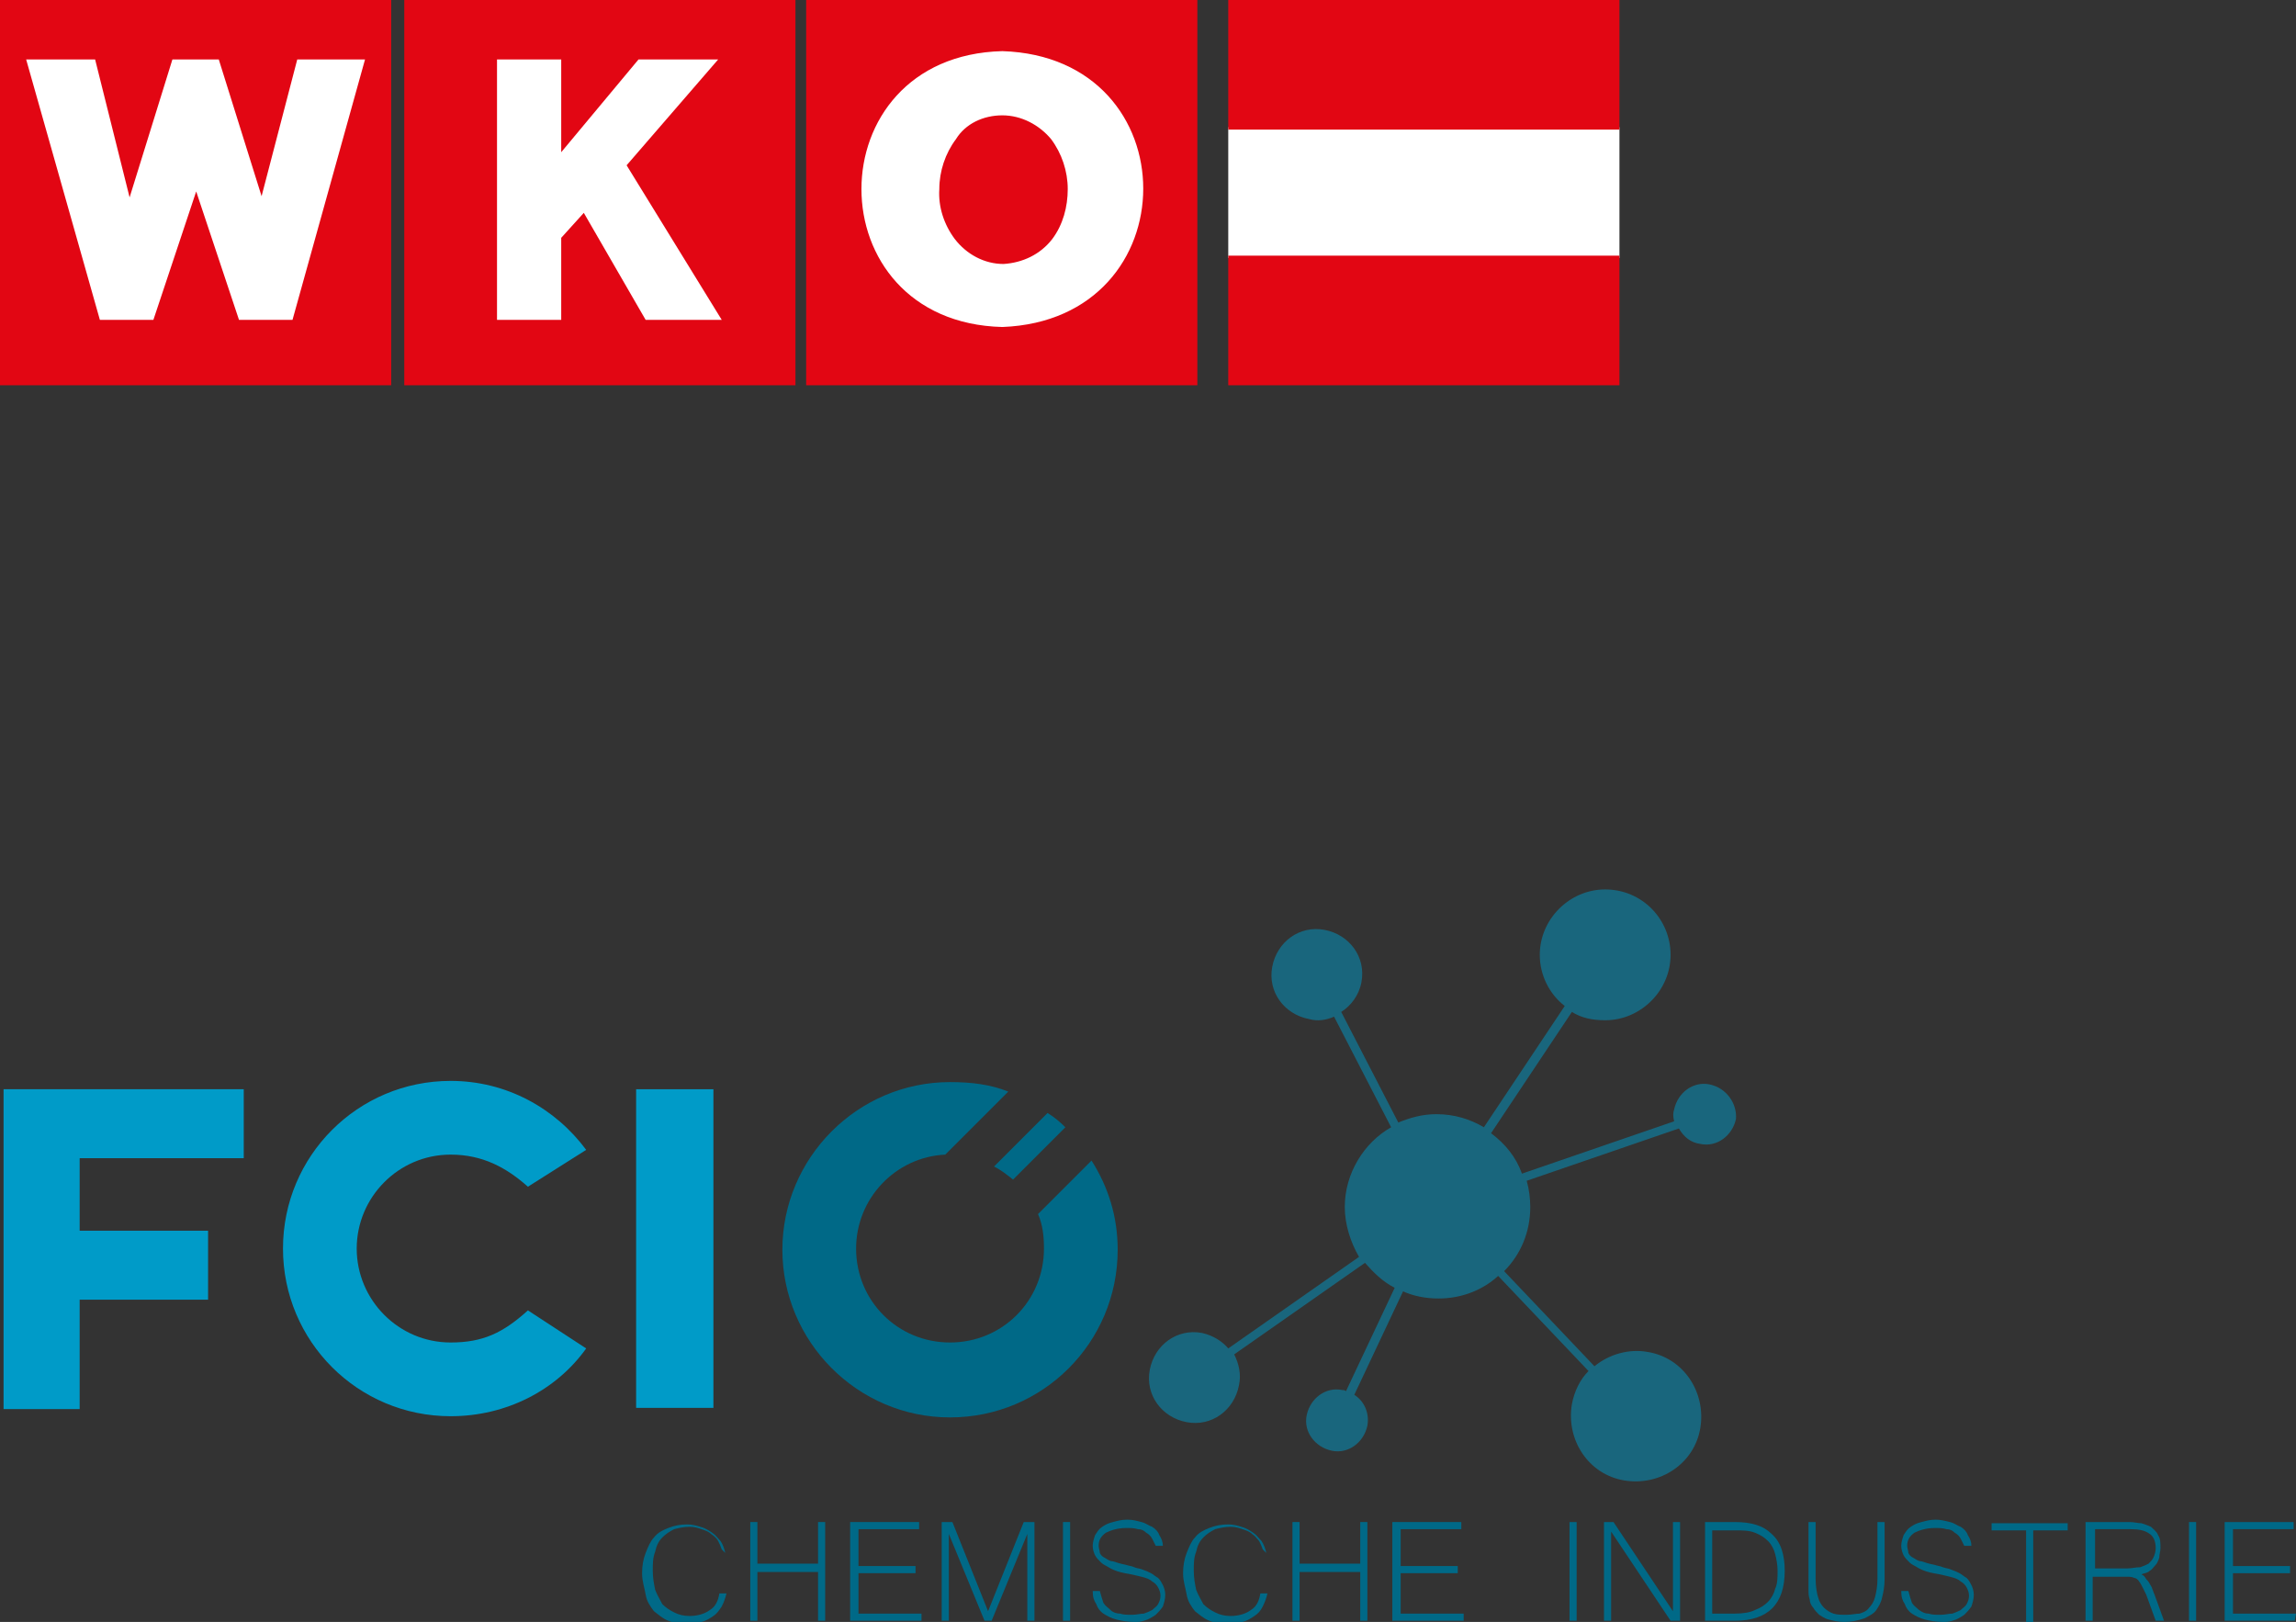 <?xml version="1.0" encoding="UTF-8"?> <svg xmlns="http://www.w3.org/2000/svg" xmlns:xlink="http://www.w3.org/1999/xlink" version="1.1" id="Ebene_1" x="0px" y="0px" viewBox="0 0 193.1 136.4" style="enable-background:new 0 0 193.1 136.4;" xml:space="preserve"><rect x="0" y="0" width="193.1" height="136.4" fill="#333333" stroke="none"/> <style type="text/css"> .st0{fill:#009BC8;} .st1{fill:#006987;} .st2{opacity:0.5;fill:#009BC8;enable-background:new ;} .st3{fill:#FFFFFF;} .st4{fill:#E20613;} </style> <g> <path class="st0" d="M6.7,97.4v6.1h10.8v5.8H6.7v9.2H0.3V97.4v-5.8h20.2v5.8L6.7,97.4L6.7,97.4z"></path> <path class="st0" d="M49.3,113.4c-2.5,3.5-6.7,5.7-11.4,5.7c-7.8,0-14.1-6.3-14.1-14.1c0-7.8,6.3-14.1,14.1-14.1 c4.7,0,8.8,2.3,11.4,5.8l-4.9,3.1c-1.8-1.6-3.8-2.7-6.5-2.7c-4.4,0-7.9,3.6-7.9,7.9s3.5,7.9,7.9,7.9c2.7,0,4.4-0.8,6.5-2.7 L49.3,113.4z"></path> <path class="st0" d="M60,91.6v26.8h-6.5V91.6H60z"></path> <g> <path class="st1" d="M60.7,130.3c-0.1-0.3-0.2-0.5-0.3-0.7s-0.3-0.4-0.6-0.6c-0.2-0.2-0.5-0.3-0.8-0.4c-0.3-0.1-0.6-0.2-1-0.2 c-0.5,0-0.9,0.1-1.3,0.2c-0.4,0.2-0.7,0.4-1,0.7s-0.5,0.7-0.6,1.2c-0.2,0.5-0.2,1-0.2,1.6c0,0.6,0.1,1.1,0.2,1.6 c0.2,0.5,0.4,0.8,0.6,1.2c0.3,0.3,0.6,0.5,1,0.7c0.4,0.2,0.8,0.3,1.3,0.3c0.7,0,1.3-0.2,1.7-0.5c0.5-0.3,0.7-0.8,0.8-1.4h0.6 c-0.1,0.4-0.2,0.7-0.4,1.1c-0.2,0.3-0.4,0.6-0.7,0.8c-0.3,0.2-0.6,0.4-1,0.5c-0.4,0.1-0.7,0.2-1.2,0.2c-0.6,0-1.1-0.1-1.6-0.3 c-0.5-0.2-0.8-0.5-1.2-0.8c-0.3-0.4-0.6-0.8-0.7-1.4s-0.3-1.1-0.3-1.8c0-0.6,0.1-1.2,0.3-1.7s0.4-1,0.7-1.3 c0.3-0.4,0.7-0.6,1.2-0.8c0.5-0.2,1-0.3,1.6-0.3c0.4,0,0.8,0.1,1.1,0.2c0.4,0.1,0.7,0.3,1,0.5s0.5,0.5,0.7,0.7 c0.2,0.3,0.3,0.6,0.4,1L60.7,130.3C60.7,130.2,60.7,130.3,60.7,130.3z"></path> <path class="st1" d="M69.4,136.3h-0.6v-4.1h-5.1v4.1h-0.6v-8.3h0.6v3.5h5.1v-3.5h0.6V136.3z"></path> <path class="st1" d="M77.5,136.3h-6v-8.3h5.8v0.6h-5.1v3.1H77v0.6h-4.8v3.4h5.3V136.3z"></path> <path class="st1" d="M87,136.3h-0.6v-7.3l-3,7.3h-0.6l-3-7.3v7.3h-0.6v-8.3h0.9l3,7.5l3-7.5H87V136.3z"></path> <path class="st1" d="M90,136.3h-0.6v-8.3H90V136.3z"></path> <path class="st1" d="M95.4,136.4c-0.6,0-1.1-0.1-1.5-0.2s-0.8-0.3-1.1-0.5c-0.3-0.2-0.5-0.5-0.6-0.8c-0.2-0.3-0.3-0.6-0.3-1.1h0.6 c0.1,0.4,0.2,0.7,0.3,1c0.2,0.3,0.4,0.4,0.6,0.6s0.5,0.3,0.8,0.3c0.3,0.1,0.6,0.1,1,0.1s0.7-0.1,1-0.1c0.3-0.1,0.5-0.2,0.7-0.3 c0.2-0.2,0.4-0.3,0.5-0.5c0.1-0.2,0.2-0.4,0.2-0.7c0-0.3-0.1-0.5-0.2-0.7c-0.1-0.2-0.3-0.4-0.5-0.5c-0.2-0.2-0.5-0.3-0.9-0.4 s-0.8-0.2-1.4-0.3c-0.5-0.1-0.8-0.2-1.2-0.4c-0.3-0.2-0.6-0.3-0.8-0.5c-0.2-0.2-0.4-0.4-0.5-0.6c-0.1-0.2-0.2-0.5-0.2-0.8 s0.1-0.6,0.2-0.9c0.2-0.3,0.3-0.5,0.6-0.7s0.5-0.3,0.9-0.4s0.7-0.2,1.2-0.2s0.8,0.1,1.2,0.2c0.4,0.1,0.6,0.3,0.9,0.4 c0.3,0.2,0.5,0.4,0.6,0.7c0.2,0.3,0.3,0.6,0.3,0.9h-0.6c-0.1-0.2-0.2-0.4-0.3-0.6s-0.3-0.4-0.5-0.5c-0.2-0.2-0.4-0.3-0.7-0.3 c-0.3-0.1-0.6-0.1-1-0.1c-0.7,0-1.3,0.2-1.7,0.4c-0.4,0.3-0.6,0.6-0.6,1.1c0,0.2,0.1,0.4,0.1,0.6c0.1,0.2,0.2,0.3,0.4,0.4 c0.2,0.1,0.4,0.3,0.7,0.3c0.3,0.1,0.6,0.2,1.1,0.3c0.3,0.1,0.5,0.1,0.7,0.2s0.5,0.1,0.7,0.2c0.3,0.1,0.5,0.2,0.7,0.3 s0.4,0.3,0.6,0.4c0.2,0.2,0.3,0.4,0.4,0.6c0.1,0.2,0.2,0.5,0.2,0.8c0,0.4-0.1,0.7-0.2,1c-0.2,0.3-0.4,0.5-0.6,0.7 c-0.3,0.2-0.6,0.4-1,0.5S95.9,136.4,95.4,136.4z"></path> <path class="st1" d="M106.2,130.3c-0.1-0.3-0.2-0.5-0.3-0.7c-0.2-0.2-0.3-0.4-0.6-0.6c-0.2-0.2-0.5-0.3-0.8-0.4 c-0.3-0.1-0.6-0.2-1-0.2c-0.5,0-0.9,0.1-1.3,0.2c-0.4,0.2-0.7,0.4-1,0.7c-0.3,0.3-0.5,0.7-0.6,1.2c-0.2,0.5-0.2,1-0.2,1.6 c0,0.6,0.1,1.1,0.2,1.6c0.2,0.5,0.4,0.8,0.6,1.2c0.3,0.3,0.6,0.5,1,0.7s0.8,0.3,1.3,0.3c0.7,0,1.3-0.2,1.7-0.5 c0.5-0.3,0.7-0.8,0.8-1.4h0.6c-0.1,0.4-0.2,0.7-0.4,1.1s-0.4,0.6-0.7,0.8c-0.3,0.2-0.6,0.4-1,0.5c-0.4,0.1-0.7,0.2-1.2,0.2 c-0.6,0-1.1-0.1-1.6-0.3c-0.5-0.2-0.8-0.5-1.2-0.8c-0.3-0.4-0.6-0.8-0.7-1.4s-0.3-1.1-0.3-1.8c0-0.6,0.1-1.2,0.3-1.7 c0.2-0.5,0.4-1,0.7-1.3c0.3-0.4,0.7-0.6,1.2-0.8c0.5-0.2,1-0.3,1.6-0.3c0.4,0,0.8,0.1,1.1,0.2c0.4,0.1,0.7,0.3,1,0.5 c0.3,0.2,0.5,0.5,0.7,0.7c0.2,0.3,0.3,0.6,0.4,1L106.2,130.3L106.2,130.3L106.2,130.3z"></path> <path class="st1" d="M115,136.3h-0.6v-4.1h-5.1v4.1h-0.6v-8.3h0.6v3.5h5.1v-3.5h0.6V136.3z"></path> <path class="st1" d="M123.1,136.3h-6v-8.3h5.8v0.6h-5.1v3.1h4.8v0.6h-4.8v3.4h5.3V136.3z"></path> <path class="st1" d="M132.6,136.3H132v-8.3h0.6V136.3z"></path> <path class="st1" d="M141.3,136.3h-0.8l-5-7.5v7.5h-0.6v-8.3h0.8l5,7.5v-7.5h0.6V136.3z"></path> <path class="st1" d="M150.1,132.1c0,2.8-1.4,4.2-4.2,4.2h-2.5V128h2.5c1.4,0,2.4,0.3,3.1,1C149.8,129.7,150.1,130.8,150.1,132.1z M149.5,132.1c0-0.5-0.1-1-0.2-1.4c-0.1-0.4-0.3-0.8-0.6-1.1c-0.3-0.3-0.6-0.5-1.1-0.7c-0.5-0.2-1-0.2-1.7-0.2h-1.9v7h1.9 c0.7,0,1.3-0.1,1.7-0.3c0.5-0.2,0.8-0.4,1.1-0.7c0.3-0.3,0.5-0.7,0.6-1.1C149.5,133.2,149.5,132.6,149.5,132.1z"></path> <path class="st1" d="M155.1,136.4c-0.5,0-0.9-0.1-1.3-0.2c-0.4-0.1-0.6-0.3-0.8-0.4c-0.2-0.2-0.4-0.4-0.5-0.6 c-0.2-0.2-0.3-0.5-0.3-0.7c-0.1-0.3-0.1-0.5-0.1-0.8c0-0.3,0-0.6,0-0.8V128h0.6v4.8c0,0.6,0.1,1.2,0.2,1.5 c0.1,0.4,0.3,0.7,0.5,0.9c0.2,0.2,0.5,0.4,0.8,0.5s0.7,0.1,1.1,0.1c0.4,0,0.8-0.1,1.1-0.1c0.3-0.1,0.6-0.2,0.8-0.5 c0.2-0.2,0.4-0.5,0.5-0.9c0.1-0.4,0.2-0.9,0.2-1.5V128h0.6v4.8c0,0.6-0.1,1.1-0.2,1.5c-0.1,0.5-0.3,0.8-0.5,1.1 c-0.2,0.3-0.6,0.5-1,0.7C156.2,136.3,155.7,136.4,155.1,136.4z"></path> <path class="st1" d="M163.4,136.4c-0.6,0-1.1-0.1-1.5-0.2c-0.4-0.1-0.8-0.3-1.1-0.5c-0.3-0.2-0.5-0.5-0.6-0.8 c-0.2-0.3-0.3-0.6-0.3-1.1h0.6c0.1,0.4,0.2,0.7,0.3,1c0.2,0.3,0.4,0.4,0.6,0.6c0.3,0.2,0.5,0.3,0.8,0.3c0.3,0.1,0.6,0.1,1,0.1 c0.4,0,0.7-0.1,1-0.1c0.3-0.1,0.5-0.2,0.7-0.3c0.2-0.2,0.4-0.3,0.5-0.5c0.1-0.2,0.2-0.4,0.2-0.7c0-0.3-0.1-0.5-0.2-0.7 c-0.1-0.2-0.3-0.4-0.5-0.5c-0.2-0.2-0.5-0.3-0.9-0.4s-0.8-0.2-1.4-0.3c-0.5-0.1-0.8-0.2-1.2-0.4c-0.3-0.2-0.6-0.3-0.8-0.5 c-0.2-0.2-0.4-0.4-0.5-0.6c-0.1-0.2-0.2-0.5-0.2-0.8s0.1-0.6,0.2-0.9c0.2-0.3,0.3-0.5,0.6-0.7c0.3-0.2,0.5-0.3,0.9-0.4 s0.7-0.2,1.2-0.2c0.4,0,0.8,0.1,1.2,0.2s0.6,0.3,0.9,0.4c0.3,0.2,0.5,0.4,0.6,0.7c0.2,0.3,0.3,0.6,0.3,0.9h-0.6 c-0.1-0.2-0.2-0.4-0.3-0.6c-0.1-0.2-0.3-0.4-0.5-0.5c-0.2-0.2-0.4-0.3-0.7-0.3c-0.3-0.1-0.6-0.1-1-0.1c-0.7,0-1.3,0.2-1.7,0.4 c-0.4,0.3-0.6,0.6-0.6,1.1c0,0.2,0.1,0.4,0.1,0.6c0.1,0.2,0.2,0.3,0.4,0.4s0.4,0.3,0.7,0.3c0.3,0.1,0.6,0.2,1.1,0.3 c0.3,0.1,0.5,0.1,0.7,0.2c0.3,0.1,0.5,0.1,0.7,0.2c0.3,0.1,0.5,0.2,0.7,0.3c0.2,0.1,0.4,0.3,0.6,0.4c0.2,0.2,0.3,0.4,0.4,0.6 c0.1,0.2,0.2,0.5,0.2,0.8c0,0.4-0.1,0.7-0.2,1c-0.2,0.3-0.4,0.5-0.6,0.7c-0.3,0.2-0.6,0.4-1,0.5S163.8,136.4,163.4,136.4z"></path> <path class="st1" d="M173.9,128.7H171v7.7h-0.6v-7.7h-2.9v-0.6h6.4V128.7z"></path> <path class="st1" d="M182,136.3h-0.7l-0.8-2.2c-0.1-0.2-0.2-0.4-0.3-0.6c-0.1-0.2-0.2-0.4-0.3-0.5c-0.1-0.2-0.3-0.3-0.4-0.3 c-0.2-0.1-0.4-0.1-0.6-0.1H176v3.7h-0.6v-8.3h3.7c0.4,0,0.7,0.1,1,0.1c0.3,0.1,0.6,0.2,0.8,0.3c0.2,0.2,0.5,0.4,0.6,0.7 c0.2,0.3,0.2,0.6,0.2,1.1c0,0.3-0.1,0.5-0.1,0.8c-0.1,0.3-0.2,0.5-0.3,0.6c-0.2,0.2-0.3,0.4-0.5,0.5c-0.2,0.2-0.5,0.2-0.7,0.3 c0.2,0.1,0.3,0.2,0.4,0.4c0.1,0.1,0.2,0.2,0.3,0.4c0.1,0.2,0.2,0.3,0.2,0.4c0.1,0.2,0.1,0.3,0.2,0.5L182,136.3z M176,131.9h2.9 c0.4,0,0.7-0.1,1.1-0.1c0.3-0.1,0.5-0.2,0.7-0.3c0.2-0.2,0.3-0.3,0.4-0.5s0.2-0.5,0.2-0.8c0-0.6-0.2-1-0.5-1.2 c-0.4-0.3-0.9-0.4-1.6-0.4h-3v3.3C176.1,131.9,176,131.9,176,131.9z"></path> <path class="st1" d="M184.7,136.3h-0.6v-8.3h0.6L184.7,136.3L184.7,136.3z"></path> <path class="st1" d="M193,136.3h-5.9v-8.3h5.8v0.6h-5.1v3.1h4.8v0.6h-4.8v3.4h5.3L193,136.3L193,136.3z"></path> </g> <path class="st2" d="M143.8,91.2c-1.4-0.3-2.7,0.7-3,2.1c-0.1,0.3-0.1,0.6,0,1L128,98.7c-0.5-1.4-1.4-2.5-2.6-3.4l6.8-10.2 c0.8,0.5,1.7,0.7,2.8,0.7c3,0,5.5-2.5,5.5-5.5s-2.4-5.5-5.5-5.5c-3,0-5.5,2.5-5.5,5.5c0,1.7,0.8,3.3,2.1,4.3l-6.8,10.2 c-1.2-0.7-2.5-1.1-4-1.1c-1.2,0-2.2,0.3-3.2,0.7l-4.8-9.3c0.8-0.5,1.5-1.4,1.7-2.5c0.4-2.1-1-4-3.1-4.4c-2.1-0.4-4,1-4.4,3.1 c-0.4,2.1,1,4,3.1,4.4c0.7,0.2,1.4,0.1,2.1-0.2l4.8,9.3c-2.3,1.3-3.9,3.9-3.9,6.7c0,1.5,0.5,3,1.2,4.2l-11,7.7 c-0.5-0.6-1.3-1.1-2.2-1.3c-2.1-0.4-4,1-4.4,3.1c-0.4,2.1,1,4,3.1,4.4c2.1,0.4,4-1,4.4-3.1c0.2-0.9,0-1.8-0.4-2.6l11-7.7 c0.7,0.8,1.5,1.6,2.5,2.1l-4.1,8.7c-0.1-0.1-0.2-0.1-0.3-0.1c-1.4-0.3-2.7,0.7-3,2.1c-0.3,1.4,0.7,2.7,2.1,3c1.4,0.3,2.7-0.7,3-2.1 c0.2-1.1-0.3-2.1-1.1-2.6l4.1-8.7c0.9,0.4,1.9,0.6,3,0.6c1.9,0,3.7-0.7,5-1.9l7.6,8c-0.7,0.7-1.2,1.7-1.4,2.8 c-0.5,3,1.4,5.9,4.4,6.4c3,0.5,5.9-1.4,6.4-4.4s-1.4-5.9-4.4-6.4c-1.6-0.3-3.3,0.2-4.5,1.2l-7.6-8c1.4-1.4,2.2-3.3,2.2-5.4 c0-0.7-0.1-1.5-0.3-2.2l12.8-4.4c0.4,0.7,1,1.2,1.8,1.3c1.4,0.3,2.7-0.7,3-2.1C146.1,92.8,145.2,91.5,143.8,91.2z"></path> <g> <path class="st1" d="M88.1,93.6l-4.5,4.5c0.6,0.3,1.1,0.7,1.6,1.1l4.4-4.4C89.1,94.3,88.6,93.9,88.1,93.6z"></path> <path class="st1" d="M87.3,102.1c0.4,0.9,0.5,1.9,0.5,2.9c0,4.4-3.5,7.9-7.9,7.9s-7.9-3.5-7.9-7.9c0-4.2,3.3-7.7,7.5-7.9l5.3-5.3 c-1.5-0.6-3.1-0.8-4.9-0.8c-7.8,0-14.1,6.4-14.1,14.1s6.3,14.1,14.1,14.1c7.8,0,14.1-6.3,14.1-14.1c0-2.8-0.8-5.3-2.2-7.5 L87.3,102.1z"></path> </g> </g> <g id="Logo" transform="translate(0 0)"> <path id="Pfad_104" class="st3" d="M103.3,21.7h32.9V10.7h-32.9V21.7z"></path> <path id="Pfad_105" class="st4" d="M67.8,32.4h32.9V0H67.8V32.4z"></path> <path id="Pfad_106" class="st4" d="M34,32.4h32.9V0H34V32.4z"></path> <path id="Pfad_107" class="st3" d="M60.7,26.9l-8-13L60.4,5h-6.7l-6.5,7.8V5h-5.4v21.9h5.4V20l1.9-2.1l5.2,9H60.7z"></path> <path id="Pfad_108" class="st4" d="M0,32.4h32.9V0H0V32.4z"></path> <path id="Pfad_109" class="st3" d="M30.7,5h-5.7L22,16.5L18.4,5h-3.9l-3.6,11.6L8,5H2.2l6.2,21.9h4.5l3.6-10.8l3.6,10.8h4.5L30.7,5 z"></path> <path id="Pfad_110" class="st4" d="M103.3,10.9h32.9V0h-32.9V10.9z"></path> <path id="Pfad_111" class="st4" d="M103.3,32.4h32.9V21.5h-32.9V32.4z"></path> <path id="Pfad_112" class="st3" d="M84.3,4.3c-15.8,0.4-15.8,22.8,0,23.2C100.1,26.9,100.1,4.8,84.3,4.3 M84.3,9.7L84.3,9.7 c1.6,0,3.1,0.8,4.1,2c0.9,1.2,1.4,2.7,1.4,4.2c0,1.5-0.4,3-1.3,4.2c-1,1.3-2.5,2-4.1,2.1h0c-1.6,0-3.1-0.8-4.1-2.1 c-0.9-1.2-1.4-2.7-1.3-4.2c0-1.5,0.5-3,1.4-4.2C81.2,10.4,82.7,9.7,84.3,9.7"></path> </g> </svg> 